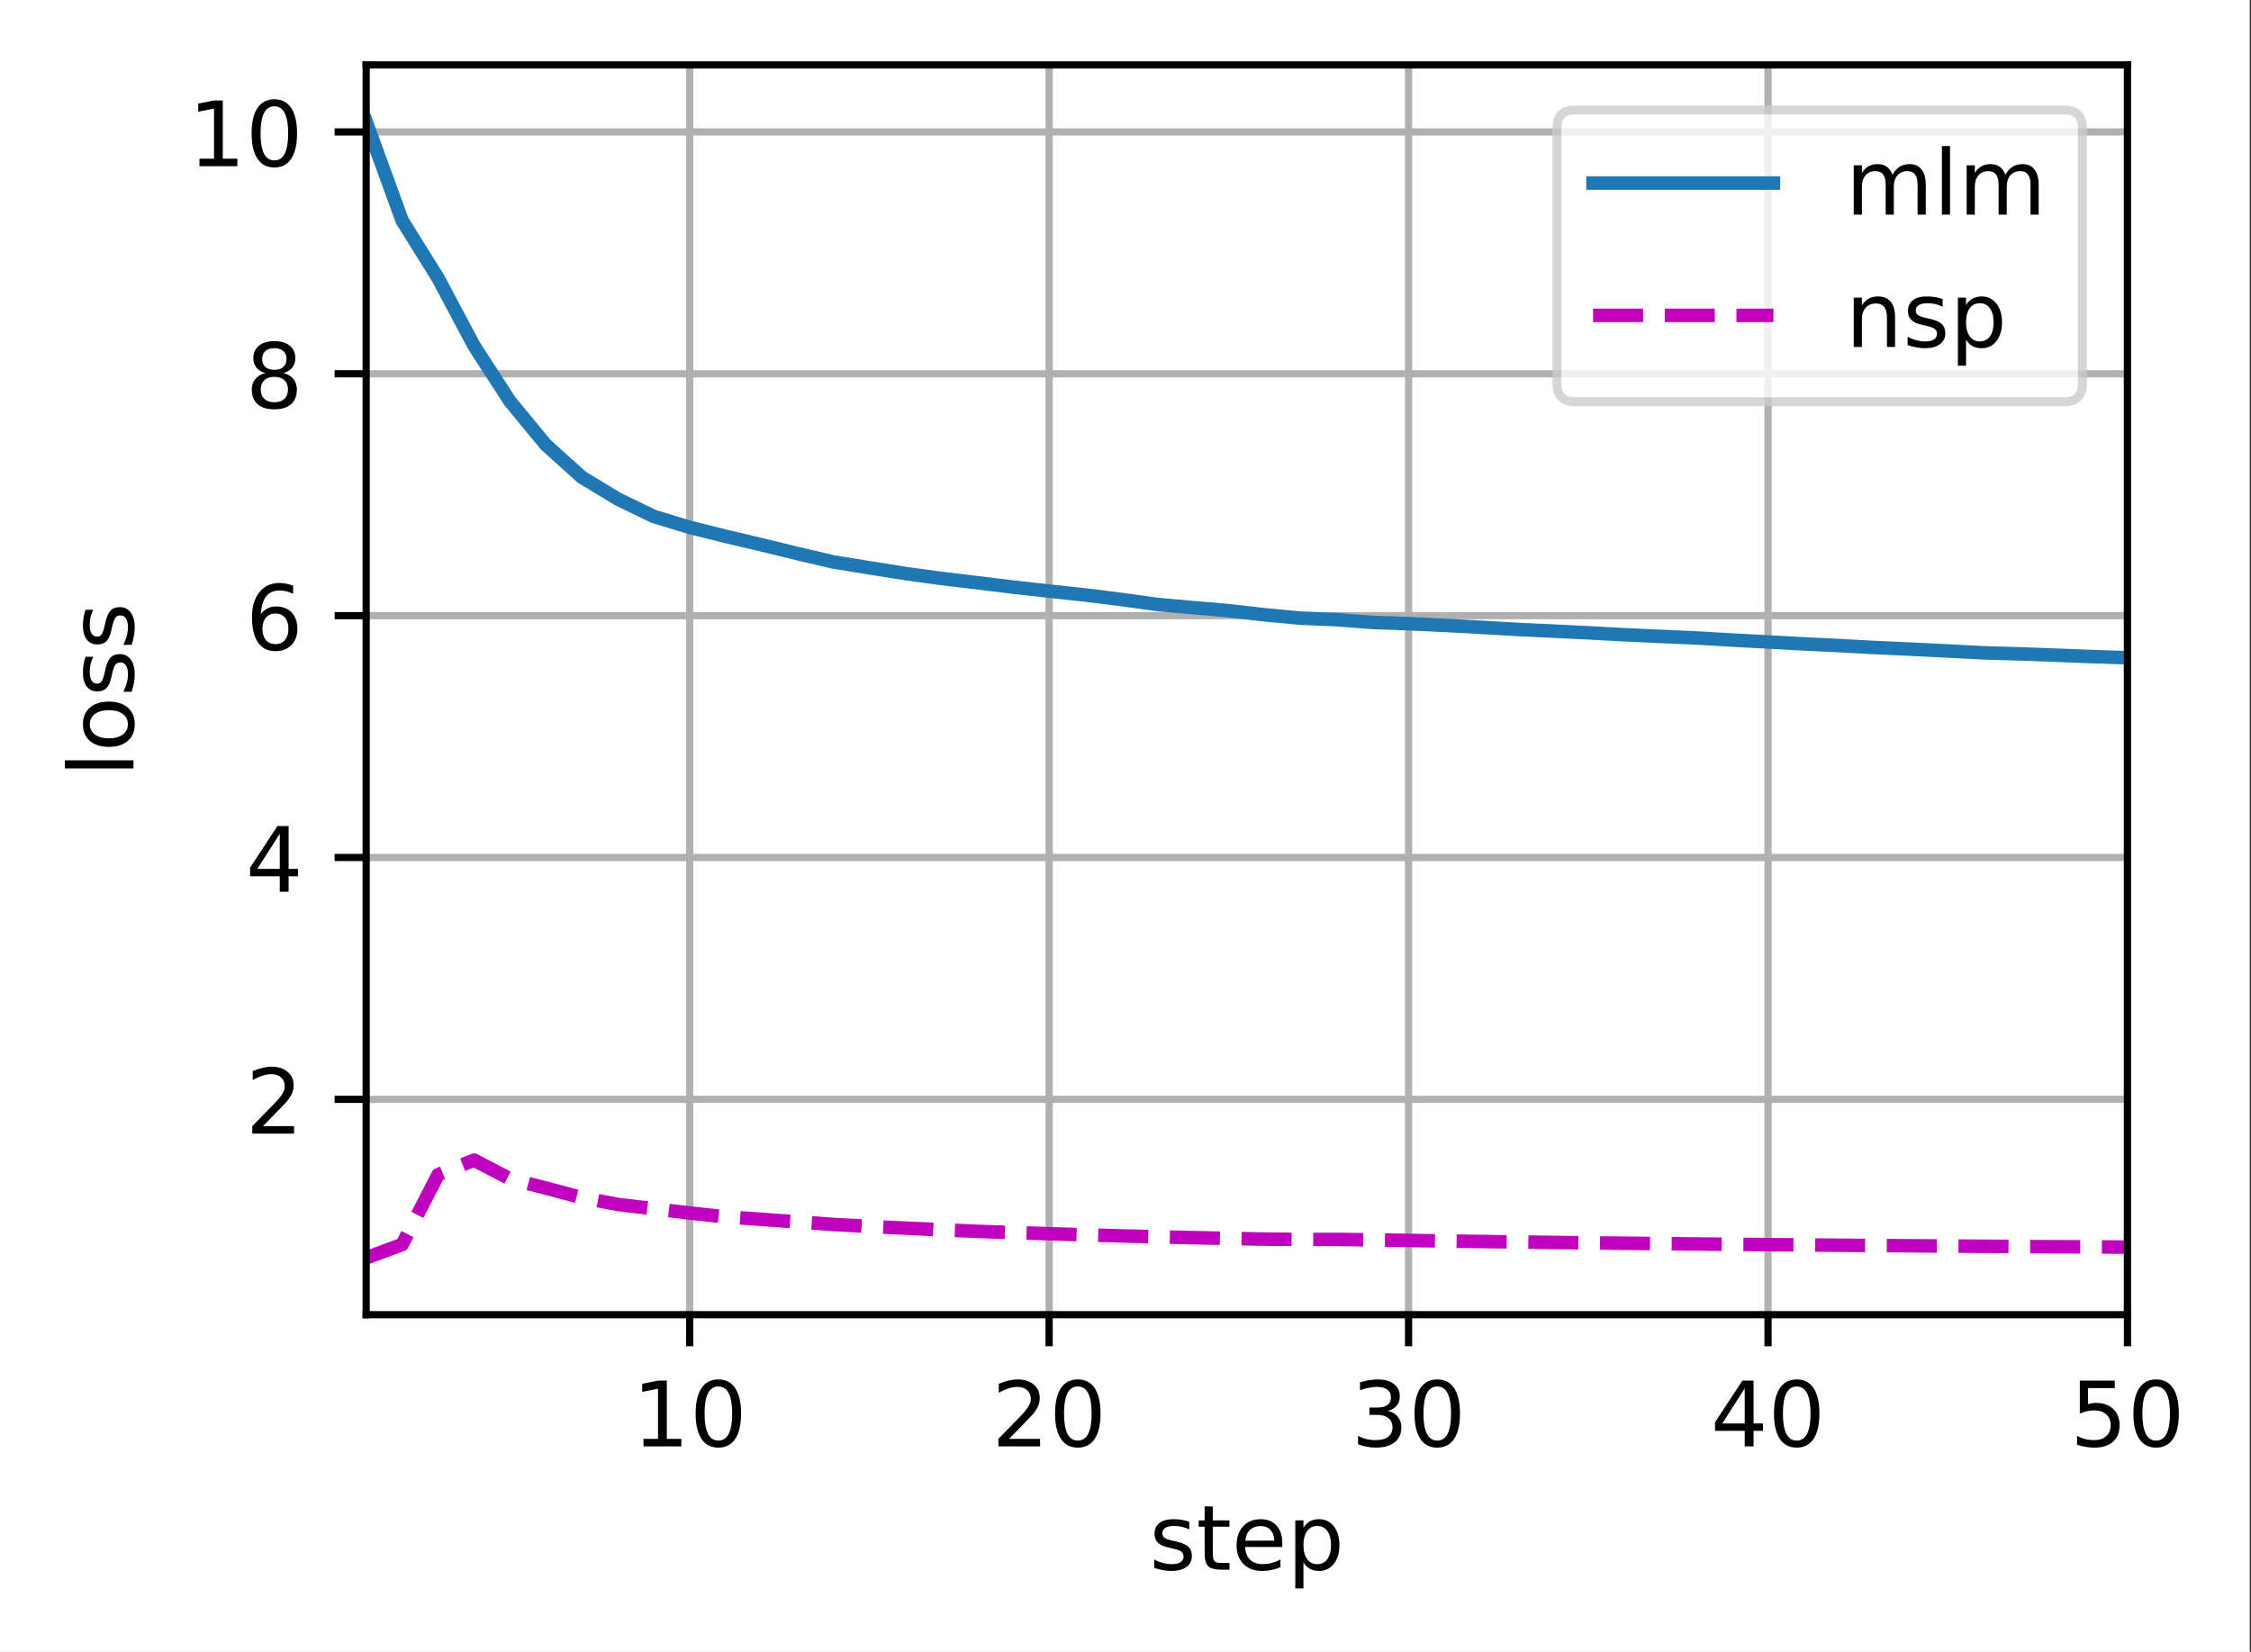 <?xml version="1.0" encoding="UTF-8"?>
<svg xmlns="http://www.w3.org/2000/svg" xmlns:xlink="http://www.w3.org/1999/xlink" width="312pt" height="229pt" viewBox="0 0 312 229" version="1.1">
<rect x="0" y="0" width="312" height="229" fill="#333333" stroke="none"/>
<defs>
<clipPath id="clip1">
  <path d="M 94 9 L 97 9 L 97 182.25 L 94 182.25 Z M 94 9 "/>
</clipPath>
<clipPath id="clip2">
  <path d="M 144 9 L 147 9 L 147 182.25 L 144 182.25 Z M 144 9 "/>
</clipPath>
<clipPath id="clip3">
  <path d="M 194 9 L 196 9 L 196 182.25 L 194 182.25 Z M 194 9 "/>
</clipPath>
<clipPath id="clip4">
  <path d="M 244 9 L 246 9 L 246 182.25 L 244 182.25 Z M 244 9 "/>
</clipPath>
<clipPath id="clip5">
  <path d="M 294 9 L 294.879 9 L 294.879 182.25 L 294 182.25 Z M 294 9 "/>
</clipPath>
<clipPath id="clip6">
  <path d="M 50.754 151 L 294.879 151 L 294.879 154 L 50.754 154 Z M 50.754 151 "/>
</clipPath>
<clipPath id="clip7">
  <path d="M 50.754 118 L 294.879 118 L 294.879 120 L 50.754 120 Z M 50.754 118 "/>
</clipPath>
<clipPath id="clip8">
  <path d="M 50.754 84 L 294.879 84 L 294.879 87 L 50.754 87 Z M 50.754 84 "/>
</clipPath>
<clipPath id="clip9">
  <path d="M 50.754 51 L 294.879 51 L 294.879 53 L 50.754 53 Z M 50.754 51 "/>
</clipPath>
<clipPath id="clip10">
  <path d="M 50.754 17 L 294.879 17 L 294.879 19 L 50.754 19 Z M 50.754 17 "/>
</clipPath>
<clipPath id="clip11">
  <path d="M 50.754 15 L 294.879 15 L 294.879 93 L 50.754 93 Z M 50.754 15 "/>
</clipPath>
<clipPath id="clip12">
  <path d="M 50.754 159 L 294.879 159 L 294.879 176 L 50.754 176 Z M 50.754 159 "/>
</clipPath>
<filter id="alpha" filterUnits="objectBoundingBox" x="0%" y="0%" width="100%" height="100%">
  <feColorMatrix type="matrix" in="SourceGraphic" values="0 0 0 0 1 0 0 0 0 1 0 0 0 0 1 0 0 0 1 0"/>
</filter>
<mask id="mask0">
  <g filter="url(#alpha)">
<rect x="0" y="0" width="312" height="229" style="fill:rgb(0%,0%,0%);fill-opacity:0.8;stroke:none;"/>
  </g>
</mask>
<clipPath id="clip13">
  <rect x="0" y="0" width="312" height="229"/>
</clipPath>
<g id="surface5" clip-path="url(#clip13)">
<path style="fill-rule:nonzero;fill:rgb(100%,100%,100%);fill-opacity:1;stroke-width:1;stroke-linecap:butt;stroke-linejoin:miter;stroke:rgb(80%,80%,80%);stroke-opacity:1;stroke-miterlimit:4;" d="M 174.644 44.556 L 228.903 44.556 C 230.238 44.556 230.903 43.891 230.903 42.556 L 230.903 14.2 C 230.903 12.866 230.238 12.2 228.903 12.2 L 174.644 12.2 C 173.309 12.2 172.644 12.866 172.644 14.2 L 172.644 42.556 C 172.644 43.891 173.309 44.556 174.644 44.556 Z M 174.644 44.556 " transform="matrix(1.25,0,0,1.25,0,0)"/>
</g>
</defs>
<g id="surface1">
<path style=" stroke:none;fill-rule:nonzero;fill:rgb(100%,100%,100%);fill-opacity:1;" d="M 0 229.195 L 311.832 229.195 L 311.832 0 L 0 0 Z M 0 229.195 "/>
<path style=" stroke:none;fill-rule:nonzero;fill:rgb(100%,100%,100%);fill-opacity:1;" d="M 50.754 182.25 L 294.879 182.25 L 294.879 9 L 50.754 9 Z M 50.754 182.25 "/>
<g clip-path="url(#clip1)" clip-rule="nonzero">
<path style="fill:none;stroke-width:0.8;stroke-linecap:square;stroke-linejoin:round;stroke:rgb(69.02%,69.02%,69.02%);stroke-opacity:1;stroke-miterlimit:4;" d="M 76.475 145.8 L 76.475 7.2 " transform="matrix(1.25,0,0,1.25,0,0)"/>
</g>
<path style="fill:none;stroke-width:0.8;stroke-linecap:butt;stroke-linejoin:round;stroke:rgb(0%,0%,0%);stroke-opacity:1;stroke-miterlimit:4;" d="M 0 0 L 0 3.5 " transform="matrix(1.25,0,0,1.25,95.593,182.25)"/>
<path style=" stroke:none;fill-rule:nonzero;fill:rgb(0%,0%,0%);fill-opacity:1;" d="M 89.191 199.461 L 91.203 199.461 L 91.203 192.508 L 89.012 192.949 L 89.012 191.824 L 91.191 191.387 L 92.426 191.387 L 92.426 199.461 L 94.438 199.461 L 94.438 200.5 L 89.191 200.5 Z M 89.191 199.461 "/>
<path style=" stroke:none;fill-rule:nonzero;fill:rgb(0%,0%,0%);fill-opacity:1;" d="M 99.566 192.199 C 98.93 192.199 98.453 192.512 98.133 193.137 C 97.816 193.758 97.656 194.699 97.656 195.953 C 97.656 197.199 97.816 198.137 98.133 198.762 C 98.453 199.387 98.93 199.699 99.566 199.699 C 100.203 199.699 100.684 199.387 101.004 198.762 C 101.324 198.137 101.484 197.199 101.484 195.953 C 101.484 194.699 101.324 193.758 101.004 193.137 C 100.684 192.512 100.203 192.199 99.566 192.199 Z M 99.566 191.223 C 100.586 191.223 101.367 191.625 101.906 192.434 C 102.445 193.242 102.715 194.414 102.715 195.953 C 102.715 197.484 102.445 198.656 101.906 199.465 C 101.367 200.273 100.586 200.676 99.566 200.676 C 98.543 200.676 97.766 200.273 97.227 199.465 C 96.688 198.656 96.418 197.484 96.418 195.953 C 96.418 194.414 96.688 193.242 97.227 192.434 C 97.766 191.625 98.543 191.223 99.566 191.223 Z M 99.566 191.223 "/>
<g clip-path="url(#clip2)" clip-rule="nonzero">
<path style="fill:none;stroke-width:0.8;stroke-linecap:square;stroke-linejoin:round;stroke:rgb(69.02%,69.02%,69.02%);stroke-opacity:1;stroke-miterlimit:4;" d="M 116.331 145.8 L 116.331 7.2 " transform="matrix(1.25,0,0,1.25,0,0)"/>
</g>
<path style="fill:none;stroke-width:0.8;stroke-linecap:butt;stroke-linejoin:round;stroke:rgb(0%,0%,0%);stroke-opacity:1;stroke-miterlimit:4;" d="M -0 0 L -0 3.5 " transform="matrix(1.25,0,0,1.25,145.415,182.25)"/>
<path style=" stroke:none;fill-rule:nonzero;fill:rgb(0%,0%,0%);fill-opacity:1;" d="M 139.859 199.461 L 144.164 199.461 L 144.164 200.5 L 138.379 200.5 L 138.379 199.461 C 138.844 198.977 139.48 198.328 140.289 197.512 C 141.098 196.695 141.605 196.168 141.812 195.934 C 142.207 195.488 142.484 195.113 142.641 194.809 C 142.797 194.5 142.875 194.199 142.875 193.902 C 142.875 193.418 142.707 193.023 142.367 192.719 C 142.027 192.41 141.582 192.258 141.039 192.258 C 140.652 192.258 140.242 192.324 139.812 192.461 C 139.383 192.594 138.926 192.797 138.438 193.07 L 138.438 191.824 C 138.934 191.625 139.398 191.477 139.828 191.375 C 140.262 191.273 140.656 191.223 141.016 191.223 C 141.957 191.223 142.711 191.457 143.273 191.93 C 143.832 192.402 144.113 193.031 144.113 193.82 C 144.113 194.195 144.043 194.551 143.902 194.887 C 143.762 195.223 143.508 195.617 143.137 196.074 C 143.035 196.191 142.711 196.531 142.168 197.098 C 141.621 197.66 140.852 198.449 139.859 199.461 Z M 139.859 199.461 "/>
<path style=" stroke:none;fill-rule:nonzero;fill:rgb(0%,0%,0%);fill-opacity:1;" d="M 149.387 192.199 C 148.754 192.199 148.277 192.512 147.957 193.137 C 147.637 193.758 147.477 194.699 147.477 195.953 C 147.477 197.199 147.637 198.137 147.957 198.762 C 148.277 199.387 148.754 199.699 149.387 199.699 C 150.027 199.699 150.504 199.387 150.824 198.762 C 151.145 198.137 151.305 197.199 151.305 195.953 C 151.305 194.699 151.145 193.758 150.824 193.137 C 150.504 192.512 150.027 192.199 149.387 192.199 Z M 149.387 191.223 C 150.41 191.223 151.191 191.625 151.73 192.434 C 152.27 193.242 152.539 194.414 152.539 195.953 C 152.539 197.484 152.27 198.656 151.73 199.465 C 151.191 200.273 150.41 200.676 149.387 200.676 C 148.367 200.676 147.586 200.273 147.047 199.465 C 146.508 198.656 146.238 197.484 146.238 195.953 C 146.238 194.414 146.508 193.242 147.047 192.434 C 147.586 191.625 148.367 191.223 149.387 191.223 Z M 149.387 191.223 "/>
<g clip-path="url(#clip3)" clip-rule="nonzero">
<path style="fill:none;stroke-width:0.8;stroke-linecap:square;stroke-linejoin:round;stroke:rgb(69.02%,69.02%,69.02%);stroke-opacity:1;stroke-miterlimit:4;" d="M 156.188 145.8 L 156.188 7.2 " transform="matrix(1.25,0,0,1.25,0,0)"/>
</g>
<path style="fill:none;stroke-width:0.8;stroke-linecap:butt;stroke-linejoin:round;stroke:rgb(0%,0%,0%);stroke-opacity:1;stroke-miterlimit:4;" d="M -0.001 0 L -0.001 3.5 " transform="matrix(1.25,0,0,1.25,195.236,182.25)"/>
<path style=" stroke:none;fill-rule:nonzero;fill:rgb(0%,0%,0%);fill-opacity:1;" d="M 192.355 195.586 C 192.945 195.711 193.406 195.973 193.734 196.375 C 194.066 196.773 194.234 197.266 194.234 197.852 C 194.234 198.75 193.926 199.445 193.305 199.938 C 192.688 200.43 191.809 200.676 190.668 200.676 C 190.289 200.676 189.895 200.637 189.488 200.562 C 189.086 200.488 188.668 200.375 188.234 200.223 L 188.234 199.035 C 188.578 199.234 188.949 199.383 189.355 199.484 C 189.766 199.586 190.191 199.637 190.633 199.637 C 191.406 199.637 191.996 199.484 192.398 199.18 C 192.805 198.875 193.008 198.434 193.008 197.852 C 193.008 197.312 192.82 196.891 192.441 196.59 C 192.066 196.285 191.543 196.137 190.871 196.137 L 189.809 196.137 L 189.809 195.121 L 190.922 195.121 C 191.527 195.121 191.992 195 192.312 194.758 C 192.633 194.516 192.793 194.168 192.793 193.711 C 192.793 193.242 192.629 192.887 192.297 192.637 C 191.965 192.383 191.492 192.258 190.871 192.258 C 190.535 192.258 190.172 192.297 189.785 192.371 C 189.398 192.441 188.973 192.555 188.508 192.711 L 188.508 191.613 C 188.977 191.48 189.418 191.383 189.824 191.32 C 190.234 191.254 190.621 191.223 190.98 191.223 C 191.918 191.223 192.66 191.434 193.203 191.859 C 193.75 192.285 194.02 192.859 194.02 193.582 C 194.02 194.086 193.875 194.516 193.586 194.863 C 193.297 195.211 192.887 195.449 192.355 195.586 Z M 192.355 195.586 "/>
<path style=" stroke:none;fill-rule:nonzero;fill:rgb(0%,0%,0%);fill-opacity:1;" d="M 199.207 192.199 C 198.574 192.199 198.098 192.512 197.777 193.137 C 197.457 193.758 197.297 194.699 197.297 195.953 C 197.297 197.199 197.457 198.137 197.777 198.762 C 198.098 199.387 198.574 199.699 199.207 199.699 C 199.848 199.699 200.328 199.387 200.645 198.762 C 200.965 198.137 201.125 197.199 201.125 195.953 C 201.125 194.699 200.965 193.758 200.645 193.137 C 200.328 192.512 199.848 192.199 199.207 192.199 Z M 199.207 191.223 C 200.23 191.223 201.012 191.625 201.551 192.434 C 202.09 193.242 202.359 194.414 202.359 195.953 C 202.359 197.484 202.09 198.656 201.551 199.465 C 201.012 200.273 200.23 200.676 199.207 200.676 C 198.188 200.676 197.406 200.273 196.867 199.465 C 196.328 198.656 196.059 197.484 196.059 195.953 C 196.059 194.414 196.328 193.242 196.867 192.434 C 197.406 191.625 198.188 191.223 199.207 191.223 Z M 199.207 191.223 "/>
<g clip-path="url(#clip4)" clip-rule="nonzero">
<path style="fill:none;stroke-width:0.8;stroke-linecap:square;stroke-linejoin:round;stroke:rgb(69.02%,69.02%,69.02%);stroke-opacity:1;stroke-miterlimit:4;" d="M 196.047 145.8 L 196.047 7.2 " transform="matrix(1.25,0,0,1.25,0,0)"/>
</g>
<path style="fill:none;stroke-width:0.8;stroke-linecap:butt;stroke-linejoin:round;stroke:rgb(0%,0%,0%);stroke-opacity:1;stroke-miterlimit:4;" d="M 0.001 0 L 0.001 3.5 " transform="matrix(1.25,0,0,1.25,245.057,182.25)"/>
<path style=" stroke:none;fill-rule:nonzero;fill:rgb(0%,0%,0%);fill-opacity:1;" d="M 241.828 192.461 L 238.715 197.324 L 241.828 197.324 Z M 241.504 191.387 L 243.055 191.387 L 243.055 197.324 L 244.355 197.324 L 244.355 198.352 L 243.055 198.352 L 243.055 200.5 L 241.828 200.5 L 241.828 198.352 L 237.715 198.352 L 237.715 197.16 Z M 241.504 191.387 "/>
<path style=" stroke:none;fill-rule:nonzero;fill:rgb(0%,0%,0%);fill-opacity:1;" d="M 249.031 192.199 C 248.395 192.199 247.918 192.512 247.598 193.137 C 247.277 193.758 247.121 194.699 247.121 195.953 C 247.121 197.199 247.277 198.137 247.598 198.762 C 247.918 199.387 248.395 199.699 249.031 199.699 C 249.668 199.699 250.148 199.387 250.469 198.762 C 250.789 198.137 250.949 197.199 250.949 195.953 C 250.949 194.699 250.789 193.758 250.469 193.137 C 250.148 192.512 249.668 192.199 249.031 192.199 Z M 249.031 191.223 C 250.051 191.223 250.832 191.625 251.371 192.434 C 251.91 193.242 252.18 194.414 252.18 195.953 C 252.18 197.484 251.91 198.656 251.371 199.465 C 250.832 200.273 250.051 200.676 249.031 200.676 C 248.008 200.676 247.23 200.273 246.691 199.465 C 246.152 198.656 245.883 197.484 245.883 195.953 C 245.883 194.414 246.152 193.242 246.691 192.434 C 247.23 191.625 248.008 191.223 249.031 191.223 Z M 249.031 191.223 "/>
<g clip-path="url(#clip5)" clip-rule="nonzero">
<path style="fill:none;stroke-width:0.8;stroke-linecap:square;stroke-linejoin:round;stroke:rgb(69.02%,69.02%,69.02%);stroke-opacity:1;stroke-miterlimit:4;" d="M 235.903 145.8 L 235.903 7.2 " transform="matrix(1.25,0,0,1.25,0,0)"/>
</g>
<path style="fill:none;stroke-width:0.8;stroke-linecap:butt;stroke-linejoin:round;stroke:rgb(0%,0%,0%);stroke-opacity:1;stroke-miterlimit:4;" d="M 0 0 L 0 3.5 " transform="matrix(1.25,0,0,1.25,294.879,182.25)"/>
<path style=" stroke:none;fill-rule:nonzero;fill:rgb(0%,0%,0%);fill-opacity:1;" d="M 288.273 191.387 L 293.117 191.387 L 293.117 192.426 L 289.406 192.426 L 289.406 194.656 C 289.582 194.594 289.762 194.551 289.938 194.52 C 290.117 194.488 290.297 194.477 290.477 194.477 C 291.496 194.477 292.301 194.754 292.895 195.312 C 293.488 195.867 293.789 196.621 293.789 197.574 C 293.789 198.555 293.48 199.316 292.871 199.863 C 292.262 200.406 291.398 200.676 290.289 200.676 C 289.906 200.676 289.516 200.645 289.117 200.578 C 288.723 200.512 288.312 200.414 287.891 200.285 L 287.891 199.047 C 288.258 199.246 288.633 199.395 289.023 199.492 C 289.414 199.59 289.828 199.637 290.266 199.637 C 290.969 199.637 291.523 199.453 291.938 199.082 C 292.348 198.711 292.555 198.211 292.555 197.574 C 292.555 196.941 292.348 196.438 291.938 196.07 C 291.523 195.699 290.969 195.512 290.266 195.512 C 289.934 195.512 289.605 195.547 289.277 195.621 C 288.949 195.695 288.617 195.809 288.273 195.965 Z M 288.273 191.387 "/>
<path style=" stroke:none;fill-rule:nonzero;fill:rgb(0%,0%,0%);fill-opacity:1;" d="M 298.852 192.199 C 298.219 192.199 297.738 192.512 297.418 193.137 C 297.102 193.758 296.941 194.699 296.941 195.953 C 296.941 197.199 297.102 198.137 297.418 198.762 C 297.738 199.387 298.219 199.699 298.852 199.699 C 299.492 199.699 299.969 199.387 300.289 198.762 C 300.609 198.137 300.77 197.199 300.77 195.953 C 300.77 194.699 300.609 193.758 300.289 193.137 C 299.969 192.512 299.492 192.199 298.852 192.199 Z M 298.852 191.223 C 299.875 191.223 300.652 191.625 301.191 192.434 C 301.73 193.242 302 194.414 302 195.953 C 302 197.484 301.73 198.656 301.191 199.465 C 300.652 200.273 299.875 200.676 298.852 200.676 C 297.832 200.676 297.051 200.273 296.512 199.465 C 295.973 198.656 295.703 197.484 295.703 195.953 C 295.703 194.414 295.973 193.242 296.512 192.434 C 297.051 191.625 297.832 191.223 298.852 191.223 Z M 298.852 191.223 "/>
<path style=" stroke:none;fill-rule:nonzero;fill:rgb(0%,0%,0%);fill-opacity:1;" d="M 164.832 210.961 L 164.832 212.023 C 164.516 211.859 164.188 211.738 163.844 211.66 C 163.504 211.578 163.148 211.535 162.781 211.535 C 162.223 211.535 161.805 211.621 161.527 211.793 C 161.25 211.961 161.109 212.219 161.109 212.562 C 161.109 212.82 161.211 213.027 161.406 213.176 C 161.609 213.324 162.008 213.465 162.609 213.598 L 162.996 213.684 C 163.793 213.855 164.359 214.094 164.695 214.406 C 165.031 214.719 165.199 215.152 165.199 215.711 C 165.199 216.344 164.949 216.848 164.445 217.219 C 163.941 217.59 163.25 217.773 162.375 217.773 C 162.008 217.773 161.625 217.738 161.227 217.668 C 160.832 217.594 160.414 217.488 159.977 217.348 L 159.977 216.188 C 160.391 216.402 160.797 216.562 161.203 216.672 C 161.602 216.777 162.004 216.832 162.398 216.832 C 162.926 216.832 163.332 216.742 163.617 216.562 C 163.902 216.379 164.047 216.125 164.047 215.797 C 164.047 215.492 163.941 215.258 163.734 215.094 C 163.531 214.93 163.082 214.773 162.383 214.625 L 161.992 214.531 C 161.297 214.387 160.797 214.16 160.484 213.859 C 160.18 213.555 160.023 213.137 160.023 212.609 C 160.023 211.965 160.25 211.469 160.707 211.121 C 161.164 210.77 161.809 210.598 162.648 210.598 C 163.062 210.598 163.453 210.625 163.82 210.688 C 164.188 210.746 164.523 210.84 164.832 210.961 Z M 164.832 210.961 "/>
<path style=" stroke:none;fill-rule:nonzero;fill:rgb(0%,0%,0%);fill-opacity:1;" d="M 168.098 208.82 L 168.098 210.762 L 170.41 210.762 L 170.41 211.633 L 168.098 211.633 L 168.098 215.344 C 168.098 215.902 168.176 216.258 168.328 216.418 C 168.48 216.578 168.789 216.656 169.258 216.656 L 170.41 216.656 L 170.41 217.598 L 169.258 217.598 C 168.391 217.598 167.793 217.434 167.465 217.113 C 167.133 216.789 166.969 216.199 166.969 215.344 L 166.969 211.633 L 166.145 211.633 L 166.145 210.762 L 166.969 210.762 L 166.969 208.82 Z M 168.098 208.82 "/>
<path style=" stroke:none;fill-rule:nonzero;fill:rgb(0%,0%,0%);fill-opacity:1;" d="M 177.734 213.898 L 177.734 214.445 L 172.57 214.445 C 172.621 215.219 172.855 215.809 173.27 216.215 C 173.688 216.617 174.27 216.82 175.012 216.82 C 175.445 216.82 175.863 216.77 176.266 216.664 C 176.672 216.559 177.074 216.398 177.473 216.188 L 177.473 217.25 C 177.07 217.418 176.656 217.551 176.234 217.641 C 175.812 217.73 175.383 217.773 174.945 217.773 C 173.855 217.773 172.992 217.457 172.355 216.824 C 171.719 216.188 171.398 215.328 171.398 214.246 C 171.398 213.125 171.703 212.238 172.305 211.582 C 172.91 210.926 173.727 210.598 174.75 210.598 C 175.672 210.598 176.398 210.891 176.934 211.484 C 177.469 212.074 177.734 212.879 177.734 213.898 Z M 176.613 213.566 C 176.605 212.953 176.434 212.465 176.098 212.098 C 175.762 211.73 175.316 211.547 174.762 211.547 C 174.137 211.547 173.637 211.723 173.258 212.078 C 172.883 212.434 172.668 212.93 172.609 213.574 Z M 176.613 213.566 "/>
<path style=" stroke:none;fill-rule:nonzero;fill:rgb(0%,0%,0%);fill-opacity:1;" d="M 180.664 216.57 L 180.664 220.195 L 179.535 220.195 L 179.535 210.762 L 180.664 210.762 L 180.664 211.797 C 180.902 211.391 181.199 211.09 181.559 210.895 C 181.918 210.695 182.352 210.598 182.852 210.598 C 183.68 210.598 184.355 210.926 184.875 211.586 C 185.395 212.242 185.652 213.109 185.652 214.184 C 185.652 215.258 185.395 216.125 184.875 216.785 C 184.355 217.445 183.68 217.773 182.852 217.773 C 182.352 217.773 181.918 217.676 181.559 217.477 C 181.199 217.277 180.902 216.977 180.664 216.57 Z M 184.488 214.184 C 184.488 213.359 184.316 212.711 183.977 212.242 C 183.637 211.77 183.172 211.535 182.578 211.535 C 181.98 211.535 181.516 211.77 181.176 212.242 C 180.836 212.711 180.664 213.359 180.664 214.184 C 180.664 215.008 180.836 215.656 181.176 216.129 C 181.516 216.598 181.98 216.832 182.578 216.832 C 183.172 216.832 183.637 216.598 183.977 216.129 C 184.316 215.656 184.488 215.008 184.488 214.184 Z M 184.488 214.184 "/>
<g clip-path="url(#clip6)" clip-rule="nonzero">
<path style="fill:none;stroke-width:0.8;stroke-linecap:square;stroke-linejoin:round;stroke:rgb(69.02%,69.02%,69.02%);stroke-opacity:1;stroke-miterlimit:4;" d="M 40.603 121.919 L 235.903 121.919 " transform="matrix(1.25,0,0,1.25,0,0)"/>
</g>
<path style="fill:none;stroke-width:0.8;stroke-linecap:butt;stroke-linejoin:round;stroke:rgb(0%,0%,0%);stroke-opacity:1;stroke-miterlimit:4;" d="M -0 -0.001 L -3.5 -0.001 " transform="matrix(1.25,0,0,1.25,50.754,152.399)"/>
<path style=" stroke:none;fill-rule:nonzero;fill:rgb(0%,0%,0%);fill-opacity:1;" d="M 36.449 156.109 L 40.754 156.109 L 40.754 157.148 L 34.969 157.148 L 34.969 156.109 C 35.434 155.625 36.07 154.977 36.879 154.16 C 37.688 153.344 38.195 152.82 38.402 152.582 C 38.797 152.141 39.074 151.766 39.23 151.457 C 39.387 151.148 39.465 150.848 39.465 150.551 C 39.465 150.066 39.297 149.672 38.957 149.367 C 38.617 149.062 38.172 148.906 37.629 148.906 C 37.242 148.906 36.832 148.977 36.402 149.109 C 35.973 149.242 35.516 149.445 35.027 149.719 L 35.027 148.473 C 35.523 148.273 35.988 148.125 36.418 148.023 C 36.852 147.922 37.246 147.871 37.605 147.871 C 38.547 147.871 39.301 148.105 39.863 148.578 C 40.422 149.051 40.703 149.68 40.703 150.469 C 40.703 150.844 40.633 151.199 40.492 151.535 C 40.352 151.871 40.098 152.266 39.727 152.723 C 39.625 152.84 39.301 153.184 38.758 153.746 C 38.211 154.309 37.441 155.098 36.449 156.109 Z M 36.449 156.109 "/>
<g clip-path="url(#clip7)" clip-rule="nonzero">
<path style="fill:none;stroke-width:0.8;stroke-linecap:square;stroke-linejoin:round;stroke:rgb(69.02%,69.02%,69.02%);stroke-opacity:1;stroke-miterlimit:4;" d="M 40.603 95.097 L 235.903 95.097 " transform="matrix(1.25,0,0,1.25,0,0)"/>
</g>
<path style="fill:none;stroke-width:0.8;stroke-linecap:butt;stroke-linejoin:round;stroke:rgb(0%,0%,0%);stroke-opacity:1;stroke-miterlimit:4;" d="M -0 -0.001 L -3.5 -0.001 " transform="matrix(1.25,0,0,1.25,50.754,118.872)"/>
<path style=" stroke:none;fill-rule:nonzero;fill:rgb(0%,0%,0%);fill-opacity:1;" d="M 38.777 115.582 L 35.664 120.445 L 38.777 120.445 Z M 38.453 114.508 L 40.004 114.508 L 40.004 120.445 L 41.305 120.445 L 41.305 121.473 L 40.004 121.473 L 40.004 123.621 L 38.777 123.621 L 38.777 121.473 L 34.664 121.473 L 34.664 120.281 Z M 38.453 114.508 "/>
<g clip-path="url(#clip8)" clip-rule="nonzero">
<path style="fill:none;stroke-width:0.8;stroke-linecap:square;stroke-linejoin:round;stroke:rgb(69.02%,69.02%,69.02%);stroke-opacity:1;stroke-miterlimit:4;" d="M 40.603 68.275 L 235.903 68.275 " transform="matrix(1.25,0,0,1.25,0,0)"/>
</g>
<path style="fill:none;stroke-width:0.8;stroke-linecap:butt;stroke-linejoin:round;stroke:rgb(0%,0%,0%);stroke-opacity:1;stroke-miterlimit:4;" d="M -0 -0.001 L -3.5 -0.001 " transform="matrix(1.25,0,0,1.25,50.754,85.345)"/>
<path style=" stroke:none;fill-rule:nonzero;fill:rgb(0%,0%,0%);fill-opacity:1;" d="M 38.18 85.047 C 37.625 85.047 37.188 85.234 36.863 85.613 C 36.539 85.992 36.379 86.512 36.379 87.168 C 36.379 87.824 36.539 88.344 36.863 88.723 C 37.188 89.105 37.625 89.293 38.18 89.293 C 38.73 89.293 39.168 89.105 39.492 88.723 C 39.816 88.344 39.977 87.824 39.977 87.168 C 39.977 86.512 39.816 85.992 39.492 85.613 C 39.168 85.234 38.73 85.047 38.18 85.047 Z M 40.625 81.18 L 40.625 82.305 C 40.316 82.16 40.004 82.047 39.688 81.969 C 39.371 81.891 39.059 81.852 38.75 81.852 C 37.938 81.852 37.316 82.129 36.887 82.676 C 36.457 83.227 36.211 84.059 36.152 85.168 C 36.391 84.812 36.691 84.543 37.055 84.352 C 37.418 84.164 37.816 84.07 38.25 84.07 C 39.164 84.07 39.891 84.348 40.422 84.902 C 40.953 85.457 41.219 86.215 41.219 87.168 C 41.219 88.105 40.941 88.855 40.387 89.422 C 39.832 89.988 39.098 90.27 38.18 90.27 C 37.125 90.27 36.316 89.867 35.762 89.059 C 35.203 88.25 34.926 87.082 34.926 85.547 C 34.926 84.105 35.266 82.957 35.949 82.102 C 36.633 81.246 37.551 80.816 38.703 80.816 C 39.012 80.816 39.324 80.848 39.641 80.906 C 39.953 80.969 40.281 81.059 40.625 81.18 Z M 40.625 81.18 "/>
<g clip-path="url(#clip9)" clip-rule="nonzero">
<path style="fill:none;stroke-width:0.8;stroke-linecap:square;stroke-linejoin:round;stroke:rgb(69.02%,69.02%,69.02%);stroke-opacity:1;stroke-miterlimit:4;" d="M 40.603 41.453 L 235.903 41.453 " transform="matrix(1.25,0,0,1.25,0,0)"/>
</g>
<path style="fill:none;stroke-width:0.8;stroke-linecap:butt;stroke-linejoin:round;stroke:rgb(0%,0%,0%);stroke-opacity:1;stroke-miterlimit:4;" d="M -0 -0.001 L -3.5 -0.001 " transform="matrix(1.25,0,0,1.25,50.754,51.817)"/>
<path style=" stroke:none;fill-rule:nonzero;fill:rgb(0%,0%,0%);fill-opacity:1;" d="M 38.023 52.238 C 37.438 52.238 36.977 52.395 36.641 52.707 C 36.305 53.023 36.141 53.453 36.141 54 C 36.141 54.551 36.305 54.984 36.641 55.297 C 36.977 55.609 37.438 55.766 38.023 55.766 C 38.609 55.766 39.07 55.609 39.41 55.293 C 39.746 54.977 39.918 54.547 39.918 54 C 39.918 53.453 39.75 53.023 39.414 52.707 C 39.078 52.395 38.613 52.238 38.023 52.238 Z M 36.793 51.715 C 36.262 51.586 35.852 51.34 35.555 50.977 C 35.262 50.613 35.113 50.172 35.113 49.648 C 35.113 48.922 35.371 48.348 35.891 47.922 C 36.41 47.5 37.121 47.289 38.023 47.289 C 38.93 47.289 39.645 47.5 40.16 47.922 C 40.676 48.348 40.938 48.922 40.938 49.648 C 40.938 50.172 40.789 50.613 40.492 50.977 C 40.199 51.34 39.789 51.586 39.266 51.715 C 39.859 51.852 40.32 52.125 40.652 52.527 C 40.984 52.93 41.148 53.422 41.148 54 C 41.148 54.887 40.879 55.562 40.34 56.035 C 39.801 56.508 39.027 56.742 38.023 56.742 C 37.02 56.742 36.246 56.508 35.707 56.035 C 35.168 55.562 34.898 54.887 34.898 54 C 34.898 53.422 35.066 52.93 35.398 52.527 C 35.734 52.125 36.199 51.852 36.793 51.715 Z M 36.34 49.766 C 36.34 50.238 36.488 50.605 36.781 50.871 C 37.078 51.137 37.492 51.266 38.023 51.266 C 38.555 51.266 38.969 51.137 39.266 50.871 C 39.566 50.605 39.715 50.238 39.715 49.766 C 39.715 49.293 39.566 48.926 39.266 48.66 C 38.969 48.398 38.555 48.266 38.023 48.266 C 37.492 48.266 37.078 48.398 36.781 48.66 C 36.488 48.926 36.34 49.293 36.34 49.766 Z M 36.34 49.766 "/>
<g clip-path="url(#clip10)" clip-rule="nonzero">
<path style="fill:none;stroke-width:0.8;stroke-linecap:square;stroke-linejoin:round;stroke:rgb(69.02%,69.02%,69.02%);stroke-opacity:1;stroke-miterlimit:4;" d="M 40.603 14.631 L 235.903 14.631 " transform="matrix(1.25,0,0,1.25,0,0)"/>
</g>
<path style="fill:none;stroke-width:0.8;stroke-linecap:butt;stroke-linejoin:round;stroke:rgb(0%,0%,0%);stroke-opacity:1;stroke-miterlimit:4;" d="M -0 -0.001 L -3.5 -0.001 " transform="matrix(1.25,0,0,1.25,50.754,18.29)"/>
<path style=" stroke:none;fill-rule:nonzero;fill:rgb(0%,0%,0%);fill-opacity:1;" d="M 27.648 22 L 29.664 22 L 29.664 15.047 L 27.473 15.488 L 27.473 14.363 L 29.652 13.926 L 30.883 13.926 L 30.883 22 L 32.898 22 L 32.898 23.039 L 27.648 23.039 Z M 27.648 22 "/>
<path style=" stroke:none;fill-rule:nonzero;fill:rgb(0%,0%,0%);fill-opacity:1;" d="M 38.023 14.738 C 37.391 14.738 36.91 15.051 36.59 15.676 C 36.273 16.301 36.113 17.238 36.113 18.492 C 36.113 19.742 36.273 20.676 36.59 21.301 C 36.91 21.926 37.391 22.238 38.023 22.238 C 38.664 22.238 39.141 21.926 39.461 21.301 C 39.781 20.676 39.941 19.742 39.941 18.492 C 39.941 17.238 39.781 16.301 39.461 15.676 C 39.141 15.051 38.664 14.738 38.023 14.738 Z M 38.023 13.762 C 39.047 13.762 39.824 14.164 40.363 14.973 C 40.902 15.781 41.172 16.953 41.172 18.492 C 41.172 20.027 40.902 21.195 40.363 22.004 C 39.824 22.812 39.047 23.215 38.023 23.215 C 37.004 23.215 36.223 22.812 35.684 22.004 C 35.145 21.195 34.875 20.027 34.875 18.492 C 34.875 16.953 35.145 15.781 35.684 14.973 C 36.223 14.164 37.004 13.762 38.023 13.762 Z M 38.023 13.762 "/>
<path style=" stroke:none;fill-rule:nonzero;fill:rgb(0%,0%,0%);fill-opacity:1;" d="M 9 106.52 L 9 105.398 L 18.496 105.398 L 18.496 106.52 Z M 9 106.52 "/>
<path style=" stroke:none;fill-rule:nonzero;fill:rgb(0%,0%,0%);fill-opacity:1;" d="M 12.449 100.398 C 12.449 101 12.684 101.477 13.152 101.824 C 13.625 102.176 14.27 102.352 15.086 102.352 C 15.902 102.352 16.547 102.176 17.016 101.828 C 17.488 101.48 17.723 101.004 17.723 100.398 C 17.723 99.801 17.488 99.324 17.016 98.977 C 16.543 98.625 15.898 98.449 15.086 98.449 C 14.277 98.449 13.633 98.625 13.16 98.977 C 12.688 99.324 12.449 99.801 12.449 100.398 Z M 11.496 100.398 C 11.496 99.422 11.816 98.656 12.449 98.098 C 13.086 97.539 13.965 97.258 15.086 97.258 C 16.203 97.258 17.082 97.539 17.719 98.098 C 18.355 98.656 18.676 99.422 18.676 100.398 C 18.676 101.379 18.355 102.148 17.719 102.703 C 17.082 103.258 16.203 103.535 15.086 103.535 C 13.965 103.535 13.086 103.258 12.449 102.703 C 11.816 102.148 11.496 101.379 11.496 100.398 Z M 11.496 100.398 "/>
<path style=" stroke:none;fill-rule:nonzero;fill:rgb(0%,0%,0%);fill-opacity:1;" d="M 11.863 91.043 L 12.926 91.043 C 12.762 91.359 12.641 91.688 12.559 92.031 C 12.477 92.371 12.438 92.727 12.438 93.094 C 12.438 93.648 12.523 94.066 12.691 94.348 C 12.863 94.625 13.121 94.766 13.461 94.766 C 13.723 94.766 13.926 94.664 14.074 94.465 C 14.223 94.266 14.367 93.863 14.5 93.262 L 14.586 92.879 C 14.758 92.082 14.996 91.516 15.309 91.18 C 15.621 90.844 16.055 90.676 16.609 90.676 C 17.246 90.676 17.75 90.926 18.121 91.43 C 18.492 91.93 18.676 92.621 18.676 93.5 C 18.676 93.867 18.641 94.246 18.566 94.645 C 18.496 95.043 18.391 95.461 18.246 95.898 L 17.086 95.898 C 17.305 95.484 17.465 95.074 17.574 94.672 C 17.68 94.27 17.734 93.871 17.734 93.477 C 17.734 92.945 17.645 92.539 17.461 92.258 C 17.281 91.973 17.027 91.828 16.695 91.828 C 16.391 91.828 16.16 91.93 15.996 92.137 C 15.832 92.34 15.676 92.793 15.523 93.488 L 15.434 93.879 C 15.289 94.574 15.062 95.078 14.758 95.387 C 14.457 95.695 14.039 95.852 13.512 95.852 C 12.867 95.852 12.371 95.621 12.023 95.168 C 11.672 94.711 11.496 94.062 11.496 93.227 C 11.496 92.812 11.527 92.422 11.59 92.055 C 11.648 91.688 11.742 91.352 11.863 91.043 Z M 11.863 91.043 "/>
<path style=" stroke:none;fill-rule:nonzero;fill:rgb(0%,0%,0%);fill-opacity:1;" d="M 11.863 84.527 L 12.926 84.527 C 12.762 84.844 12.641 85.176 12.559 85.516 C 12.477 85.859 12.438 86.211 12.438 86.578 C 12.438 87.137 12.523 87.555 12.691 87.832 C 12.863 88.113 13.121 88.25 13.461 88.25 C 13.723 88.25 13.926 88.152 14.074 87.953 C 14.223 87.754 14.367 87.352 14.5 86.75 L 14.586 86.363 C 14.758 85.566 14.996 85 15.309 84.664 C 15.621 84.328 16.055 84.16 16.609 84.16 C 17.246 84.16 17.75 84.414 18.121 84.914 C 18.492 85.418 18.676 86.109 18.676 86.988 C 18.676 87.355 18.641 87.734 18.566 88.133 C 18.496 88.531 18.391 88.949 18.246 89.387 L 17.086 89.387 C 17.305 88.973 17.465 88.562 17.574 88.16 C 17.68 87.758 17.734 87.359 17.734 86.961 C 17.734 86.434 17.645 86.027 17.461 85.742 C 17.281 85.457 17.027 85.316 16.695 85.316 C 16.391 85.316 16.16 85.418 15.996 85.625 C 15.832 85.828 15.676 86.281 15.523 86.977 L 15.434 87.367 C 15.289 88.062 15.062 88.566 14.758 88.875 C 14.457 89.184 14.039 89.336 13.512 89.336 C 12.867 89.336 12.371 89.109 12.023 88.652 C 11.672 88.199 11.496 87.551 11.496 86.711 C 11.496 86.297 11.527 85.91 11.59 85.543 C 11.648 85.176 11.742 84.836 11.863 84.527 Z M 11.863 84.527 "/>
<g clip-path="url(#clip11)" clip-rule="nonzero">
<path style="fill:none;stroke-width:1.5;stroke-linecap:square;stroke-linejoin:round;stroke:rgb(12.157%,46.667%,70.588%);stroke-opacity:1;stroke-miterlimit:4;" d="M 40.603 13.5 L 44.587 24.447 L 48.575 30.85 L 52.559 38.344 L 56.547 44.506 L 60.531 49.337 L 64.519 52.925 L 68.503 55.341 L 72.487 57.272 L 76.475 58.487 L 80.459 59.475 L 84.447 60.419 L 88.431 61.391 L 92.419 62.325 L 96.403 62.969 L 100.388 63.603 L 104.375 64.15 L 108.359 64.625 L 112.347 65.112 L 116.331 65.556 L 120.319 65.981 L 124.303 66.478 L 128.287 67.028 L 132.275 67.388 L 136.259 67.725 L 140.247 68.184 L 144.231 68.556 L 148.219 68.722 L 152.203 69.025 L 156.188 69.166 L 160.175 69.35 L 164.159 69.566 L 168.147 69.797 L 172.131 69.984 L 176.119 70.178 L 180.103 70.394 L 184.088 70.575 L 188.075 70.747 L 192.059 70.978 L 196.047 71.194 L 200.031 71.409 L 204.019 71.6 L 208.003 71.816 L 211.988 71.997 L 215.975 72.194 L 219.959 72.4 L 223.947 72.513 L 227.931 72.659 L 231.919 72.812 L 235.903 72.947 " transform="matrix(1.25,0,0,1.25,0,0)"/>
</g>
<g clip-path="url(#clip12)" clip-rule="nonzero">
<path style="fill:none;stroke-width:1.5;stroke-linecap:butt;stroke-linejoin:round;stroke:rgb(74.902%,0%,74.902%);stroke-opacity:1;stroke-dasharray:5.55,2.4;stroke-miterlimit:4;" d="M 40.603 139.5 L 44.587 138.016 L 48.575 130.278 L 52.559 128.659 L 56.547 130.731 L 60.531 131.759 L 64.519 132.816 L 68.503 133.572 L 72.487 134.05 L 76.475 134.525 L 80.459 134.95 L 84.447 135.225 L 88.431 135.512 L 92.419 135.791 L 96.403 136.012 L 100.388 136.197 L 104.375 136.387 L 108.359 136.556 L 112.347 136.688 L 116.331 136.819 L 120.319 136.944 L 124.303 137.059 L 128.287 137.162 L 132.275 137.253 L 136.259 137.341 L 140.247 137.416 L 144.231 137.453 L 148.219 137.45 L 152.203 137.503 L 156.188 137.566 L 160.175 137.625 L 164.159 137.681 L 168.147 137.734 L 172.131 137.784 L 176.119 137.831 L 180.103 137.875 L 184.088 137.916 L 188.075 137.956 L 192.059 137.994 L 196.047 138.028 L 200.031 138.062 L 204.019 138.097 L 208.003 138.128 L 211.988 138.156 L 215.975 138.184 L 219.959 138.209 L 223.947 138.238 L 227.931 138.262 L 231.919 138.281 L 235.903 138.306 " transform="matrix(1.25,0,0,1.25,0,0)"/>
</g>
<path style="fill:none;stroke-width:0.8;stroke-linecap:square;stroke-linejoin:miter;stroke:rgb(0%,0%,0%);stroke-opacity:1;stroke-miterlimit:4;" d="M 40.603 145.8 L 40.603 7.2 " transform="matrix(1.25,0,0,1.25,0,0)"/>
<path style="fill:none;stroke-width:0.8;stroke-linecap:square;stroke-linejoin:miter;stroke:rgb(0%,0%,0%);stroke-opacity:1;stroke-miterlimit:4;" d="M 235.903 145.8 L 235.903 7.2 " transform="matrix(1.25,0,0,1.25,0,0)"/>
<path style="fill:none;stroke-width:0.8;stroke-linecap:square;stroke-linejoin:miter;stroke:rgb(0%,0%,0%);stroke-opacity:1;stroke-miterlimit:4;" d="M 40.603 145.8 L 235.903 145.8 " transform="matrix(1.25,0,0,1.25,0,0)"/>
<path style="fill:none;stroke-width:0.8;stroke-linecap:square;stroke-linejoin:miter;stroke:rgb(0%,0%,0%);stroke-opacity:1;stroke-miterlimit:4;" d="M 40.603 7.2 L 235.903 7.2 " transform="matrix(1.25,0,0,1.25,0,0)"/>
<use xlink:href="#surface5" mask="url(#mask0)"/>
<path style="fill:none;stroke-width:1.5;stroke-linecap:square;stroke-linejoin:round;stroke:rgb(12.157%,46.667%,70.588%);stroke-opacity:1;stroke-miterlimit:4;" d="M 176.644 20.3 L 196.644 20.3 " transform="matrix(1.25,0,0,1.25,0,0)"/>
<path style=" stroke:none;fill-rule:nonzero;fill:rgb(0%,0%,0%);fill-opacity:1;" d="M 262.305 24.227 C 262.586 23.719 262.922 23.348 263.312 23.109 C 263.703 22.867 264.164 22.75 264.691 22.75 C 265.402 22.75 265.953 22.996 266.34 23.496 C 266.727 23.992 266.922 24.703 266.922 25.621 L 266.922 29.75 L 265.789 29.75 L 265.789 25.66 C 265.789 25.004 265.676 24.52 265.441 24.203 C 265.211 23.883 264.855 23.727 264.383 23.727 C 263.797 23.727 263.34 23.918 263 24.305 C 262.664 24.691 262.492 25.219 262.492 25.887 L 262.492 29.75 L 261.367 29.75 L 261.367 25.66 C 261.367 25 261.25 24.512 261.016 24.199 C 260.785 23.883 260.43 23.727 259.945 23.727 C 259.367 23.727 258.914 23.918 258.574 24.309 C 258.238 24.695 258.07 25.223 258.07 25.887 L 258.07 29.75 L 256.938 29.75 L 256.938 22.914 L 258.07 22.914 L 258.07 23.977 C 258.324 23.555 258.633 23.246 258.992 23.047 C 259.348 22.848 259.773 22.75 260.266 22.75 C 260.762 22.75 261.188 22.875 261.531 23.129 C 261.883 23.379 262.137 23.746 262.305 24.227 Z M 262.305 24.227 "/>
<path style=" stroke:none;fill-rule:nonzero;fill:rgb(0%,0%,0%);fill-opacity:1;" d="M 269.16 20.25 L 270.281 20.25 L 270.281 29.75 L 269.16 29.75 Z M 269.16 20.25 "/>
<path style=" stroke:none;fill-rule:nonzero;fill:rgb(0%,0%,0%);fill-opacity:1;" d="M 277.953 24.227 C 278.234 23.719 278.57 23.348 278.961 23.109 C 279.352 22.867 279.812 22.75 280.34 22.75 C 281.055 22.75 281.602 22.996 281.988 23.496 C 282.375 23.992 282.57 24.703 282.57 25.621 L 282.57 29.75 L 281.441 29.75 L 281.441 25.66 C 281.441 25.004 281.324 24.52 281.09 24.203 C 280.859 23.883 280.504 23.727 280.031 23.727 C 279.449 23.727 278.988 23.918 278.648 24.305 C 278.312 24.691 278.145 25.219 278.145 25.887 L 278.145 29.75 L 277.016 29.75 L 277.016 25.66 C 277.016 25 276.898 24.512 276.668 24.199 C 276.434 23.883 276.078 23.727 275.594 23.727 C 275.02 23.727 274.562 23.918 274.223 24.309 C 273.887 24.695 273.719 25.223 273.719 25.887 L 273.719 29.75 L 272.59 29.75 L 272.59 22.914 L 273.719 22.914 L 273.719 23.977 C 273.973 23.555 274.281 23.246 274.641 23.047 C 274.996 22.848 275.422 22.75 275.914 22.75 C 276.414 22.75 276.836 22.875 277.184 23.129 C 277.531 23.379 277.789 23.746 277.953 24.227 Z M 277.953 24.227 "/>
<path style="fill:none;stroke-width:1.5;stroke-linecap:butt;stroke-linejoin:round;stroke:rgb(74.902%,0%,74.902%);stroke-opacity:1;stroke-dasharray:5.55,2.4;stroke-miterlimit:4;" d="M 176.644 34.975 L 196.644 34.975 " transform="matrix(1.25,0,0,1.25,0,0)"/>
<path style=" stroke:none;fill-rule:nonzero;fill:rgb(0%,0%,0%);fill-opacity:1;" d="M 262.664 43.969 L 262.664 48.094 L 261.543 48.094 L 261.543 44.004 C 261.543 43.359 261.418 42.875 261.164 42.555 C 260.91 42.234 260.531 42.07 260.031 42.07 C 259.422 42.07 258.945 42.266 258.594 42.652 C 258.242 43.039 258.07 43.562 258.07 44.23 L 258.07 48.094 L 256.938 48.094 L 256.938 41.258 L 258.07 41.258 L 258.07 42.32 C 258.336 41.91 258.656 41.602 259.016 41.398 C 259.383 41.195 259.805 41.094 260.281 41.094 C 261.062 41.094 261.656 41.34 262.062 41.824 C 262.465 42.309 262.664 43.023 262.664 43.969 Z M 262.664 43.969 "/>
<path style=" stroke:none;fill-rule:nonzero;fill:rgb(0%,0%,0%);fill-opacity:1;" d="M 269.262 41.461 L 269.262 42.523 C 268.945 42.359 268.617 42.238 268.273 42.156 C 267.934 42.074 267.578 42.035 267.211 42.035 C 266.652 42.035 266.234 42.121 265.957 42.289 C 265.68 42.461 265.539 42.719 265.539 43.059 C 265.539 43.32 265.641 43.523 265.84 43.672 C 266.039 43.82 266.438 43.965 267.043 44.098 L 267.426 44.184 C 268.223 44.355 268.789 44.594 269.125 44.906 C 269.461 45.219 269.629 45.652 269.629 46.207 C 269.629 46.844 269.379 47.348 268.875 47.719 C 268.371 48.09 267.684 48.273 266.805 48.273 C 266.438 48.273 266.055 48.238 265.66 48.164 C 265.262 48.094 264.844 47.988 264.406 47.844 L 264.406 46.684 C 264.82 46.902 265.23 47.062 265.633 47.172 C 266.035 47.277 266.434 47.332 266.828 47.332 C 267.355 47.332 267.762 47.242 268.047 47.059 C 268.332 46.879 268.477 46.625 268.477 46.293 C 268.477 45.988 268.371 45.758 268.168 45.594 C 267.961 45.43 267.512 45.273 266.816 45.121 L 266.426 45.031 C 265.73 44.887 265.227 44.66 264.918 44.355 C 264.609 44.055 264.453 43.637 264.453 43.109 C 264.453 42.465 264.68 41.969 265.137 41.621 C 265.594 41.27 266.238 41.094 267.078 41.094 C 267.492 41.094 267.883 41.125 268.25 41.188 C 268.617 41.246 268.953 41.34 269.262 41.461 Z M 269.262 41.461 "/>
<path style=" stroke:none;fill-rule:nonzero;fill:rgb(0%,0%,0%);fill-opacity:1;" d="M 272.504 47.07 L 272.504 50.695 L 271.375 50.695 L 271.375 41.258 L 272.504 41.258 L 272.504 42.297 C 272.738 41.891 273.039 41.59 273.398 41.391 C 273.758 41.195 274.188 41.094 274.688 41.094 C 275.52 41.094 276.195 41.426 276.711 42.082 C 277.23 42.742 277.492 43.609 277.492 44.684 C 277.492 45.758 277.23 46.625 276.711 47.285 C 276.195 47.945 275.52 48.273 274.688 48.273 C 274.188 48.273 273.758 48.176 273.398 47.977 C 273.039 47.777 272.738 47.477 272.504 47.07 Z M 276.324 44.684 C 276.324 43.859 276.156 43.211 275.816 42.738 C 275.477 42.27 275.008 42.035 274.414 42.035 C 273.82 42.035 273.352 42.27 273.012 42.738 C 272.672 43.211 272.504 43.859 272.504 44.684 C 272.504 45.508 272.672 46.156 273.012 46.625 C 273.352 47.098 273.82 47.332 274.414 47.332 C 275.008 47.332 275.477 47.098 275.816 46.625 C 276.156 46.156 276.324 45.508 276.324 44.684 Z M 276.324 44.684 "/>
</g>
</svg>

